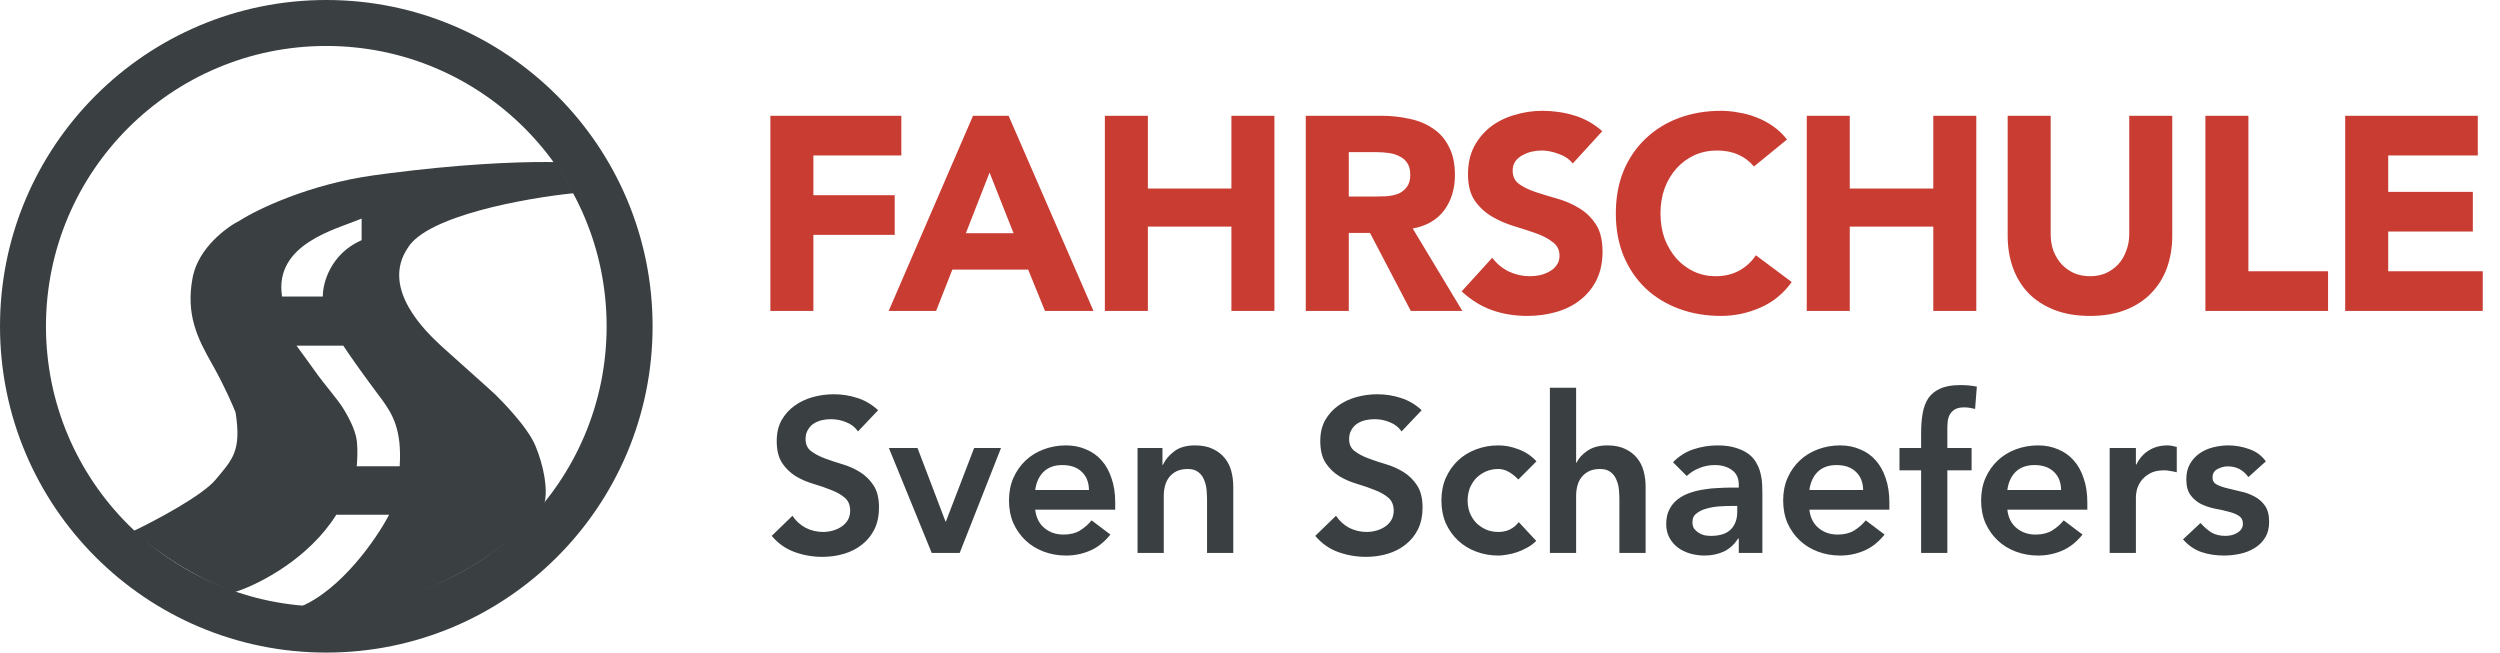 <?xml version="1.0" encoding="UTF-8"?>
<svg xmlns="http://www.w3.org/2000/svg" width="521" height="136" viewBox="0 0 521 136" fill="none">
  <path d="M160.547 24.127H187.837V32.4H169.509V40.673H186.458V48.947H169.509V64.803H160.547V24.127ZM202.779 24.127H210.191L227.886 64.803H217.774L214.27 56.185H198.47L195.081 64.803H185.199L202.779 24.127ZM206.226 35.962L201.285 48.602H211.225L206.226 35.962ZM230.253 24.127H239.216V39.294H256.624V24.127H265.587V64.803H256.624V47.223H239.216V64.803H230.253V24.127ZM272.124 24.127H287.866C289.934 24.127 291.888 24.338 293.726 24.759C295.603 25.142 297.231 25.812 298.61 26.77C300.027 27.689 301.137 28.953 301.942 30.562C302.784 32.132 303.206 34.105 303.206 36.479C303.206 39.352 302.459 41.803 300.965 43.833C299.471 45.825 297.288 47.089 294.415 47.625L304.757 64.803H294.013L285.51 48.544H281.087V64.803H272.124V24.127ZM281.087 40.961H286.372C287.177 40.961 288.019 40.941 288.9 40.903C289.819 40.827 290.643 40.654 291.371 40.386C292.098 40.08 292.692 39.62 293.152 39.007C293.649 38.394 293.898 37.533 293.898 36.422C293.898 35.388 293.688 34.564 293.266 33.951C292.845 33.339 292.309 32.879 291.658 32.573C291.007 32.228 290.26 31.998 289.417 31.883C288.575 31.768 287.751 31.711 286.947 31.711H281.087V40.961ZM327.763 34.066C327.035 33.147 326.039 32.477 324.775 32.056C323.55 31.596 322.382 31.366 321.271 31.366C320.62 31.366 319.949 31.443 319.26 31.596C318.571 31.749 317.919 31.998 317.307 32.343C316.694 32.649 316.196 33.071 315.813 33.607C315.43 34.143 315.238 34.794 315.238 35.56C315.238 36.786 315.698 37.724 316.617 38.375C317.536 39.026 318.685 39.582 320.064 40.041C321.481 40.501 322.994 40.961 324.603 41.42C326.212 41.88 327.705 42.531 329.084 43.374C330.501 44.216 331.67 45.346 332.589 46.763C333.508 48.18 333.968 50.076 333.968 52.451C333.968 54.711 333.546 56.683 332.704 58.369C331.861 60.054 330.712 61.452 329.257 62.563C327.84 63.673 326.173 64.497 324.258 65.033C322.382 65.569 320.39 65.837 318.283 65.837C315.641 65.837 313.189 65.435 310.929 64.631C308.67 63.827 306.563 62.524 304.61 60.724L310.987 53.715C311.906 54.941 313.055 55.898 314.434 56.588C315.851 57.239 317.307 57.564 318.8 57.564C319.528 57.564 320.256 57.488 320.984 57.334C321.75 57.143 322.42 56.875 322.994 56.53C323.607 56.185 324.086 55.745 324.431 55.209C324.814 54.672 325.005 54.041 325.005 53.313C325.005 52.087 324.526 51.13 323.569 50.44C322.65 49.712 321.481 49.1 320.064 48.602C318.647 48.104 317.115 47.606 315.468 47.108C313.821 46.61 312.289 45.94 310.872 45.097C309.455 44.255 308.267 43.144 307.31 41.765C306.391 40.386 305.931 38.567 305.931 36.307C305.931 34.124 306.352 32.209 307.195 30.562C308.076 28.915 309.225 27.536 310.642 26.425C312.098 25.314 313.764 24.491 315.641 23.955C317.517 23.38 319.452 23.093 321.443 23.093C323.741 23.093 325.963 23.419 328.108 24.07C330.253 24.721 332.187 25.812 333.91 27.344L327.763 34.066ZM365.522 34.698C364.641 33.626 363.549 32.802 362.247 32.228C360.983 31.653 359.508 31.366 357.823 31.366C356.138 31.366 354.567 31.692 353.112 32.343C351.695 32.994 350.45 33.913 349.378 35.1C348.343 36.249 347.52 37.628 346.907 39.237C346.333 40.846 346.045 42.588 346.045 44.465C346.045 46.38 346.333 48.142 346.907 49.751C347.52 51.321 348.343 52.7 349.378 53.887C350.412 55.036 351.618 55.937 352.997 56.588C354.414 57.239 355.927 57.564 357.536 57.564C359.374 57.564 361.002 57.181 362.419 56.415C363.836 55.649 365.005 54.577 365.924 53.198L373.393 58.771C371.669 61.184 369.486 62.965 366.843 64.114C364.2 65.263 361.481 65.837 358.685 65.837C355.506 65.837 352.576 65.34 349.895 64.344C347.214 63.348 344.896 61.931 342.943 60.092C340.99 58.215 339.457 55.956 338.347 53.313C337.274 50.67 336.738 47.721 336.738 44.465C336.738 41.21 337.274 38.26 338.347 35.617C339.457 32.975 340.99 30.734 342.943 28.896C344.896 27.019 347.214 25.583 349.895 24.587C352.576 23.591 355.506 23.093 358.685 23.093C359.834 23.093 361.021 23.208 362.247 23.438C363.511 23.629 364.736 23.955 365.924 24.414C367.149 24.874 368.318 25.487 369.428 26.253C370.539 27.019 371.535 27.957 372.416 29.068L365.522 34.698ZM376.528 24.127H385.49V39.294H402.898V24.127H411.861V64.803H402.898V47.223H385.49V64.803H376.528V24.127ZM452.697 49.119C452.697 51.532 452.333 53.753 451.606 55.783C450.878 57.813 449.786 59.575 448.331 61.069C446.914 62.563 445.133 63.731 442.988 64.573C440.843 65.416 438.373 65.837 435.577 65.837C432.742 65.837 430.253 65.416 428.108 64.573C425.963 63.731 424.163 62.563 422.707 61.069C421.29 59.575 420.218 57.813 419.49 55.783C418.762 53.753 418.398 51.532 418.398 49.119V24.127H427.361V48.774C427.361 50.038 427.552 51.206 427.935 52.279C428.357 53.351 428.931 54.289 429.659 55.094C430.387 55.86 431.248 56.473 432.244 56.932C433.278 57.354 434.389 57.564 435.577 57.564C436.764 57.564 437.856 57.354 438.851 56.932C439.847 56.473 440.709 55.86 441.437 55.094C442.164 54.289 442.72 53.351 443.103 52.279C443.524 51.206 443.735 50.038 443.735 48.774V24.127H452.697V49.119ZM459.604 24.127H468.566V56.53H485.17V64.803H459.604V24.127ZM488.738 24.127H516.373V32.4H497.701V39.984H515.339V48.257H497.701V56.53H517.407V64.803H488.738V24.127Z" fill="#C93C32"></path>
  <path d="M178.812 89.906C178.205 89.026 177.385 88.388 176.353 87.993C175.351 87.568 174.288 87.356 173.165 87.356C172.497 87.356 171.844 87.431 171.206 87.583C170.599 87.735 170.037 87.978 169.521 88.312C169.035 88.646 168.64 89.086 168.337 89.633C168.033 90.149 167.881 90.772 167.881 91.5C167.881 92.593 168.261 93.428 169.02 94.005C169.779 94.582 170.72 95.083 171.844 95.508C172.967 95.933 174.197 96.343 175.533 96.738C176.869 97.133 178.099 97.679 179.222 98.378C180.346 99.076 181.287 100.002 182.046 101.156C182.805 102.31 183.185 103.843 183.185 105.756C183.185 107.487 182.866 109.005 182.228 110.311C181.591 111.586 180.725 112.649 179.632 113.499C178.569 114.349 177.324 114.987 175.897 115.412C174.47 115.837 172.967 116.049 171.388 116.049C169.384 116.049 167.456 115.715 165.604 115.047C163.752 114.379 162.158 113.256 160.822 111.677L165.149 107.487C165.847 108.549 166.758 109.384 167.881 109.992C169.035 110.569 170.25 110.857 171.525 110.857C172.193 110.857 172.861 110.766 173.529 110.584C174.197 110.402 174.804 110.128 175.351 109.764C175.897 109.4 176.338 108.944 176.672 108.398C177.006 107.821 177.173 107.168 177.173 106.439C177.173 105.255 176.793 104.344 176.034 103.706C175.275 103.069 174.334 102.537 173.21 102.112C172.087 101.657 170.857 101.232 169.521 100.837C168.185 100.442 166.955 99.911 165.832 99.243C164.708 98.545 163.767 97.634 163.008 96.51C162.249 95.356 161.869 93.823 161.869 91.91C161.869 90.24 162.203 88.798 162.871 87.583C163.57 86.369 164.465 85.367 165.558 84.577C166.682 83.757 167.957 83.15 169.384 82.755C170.811 82.361 172.269 82.163 173.757 82.163C175.457 82.163 177.097 82.421 178.676 82.938C180.285 83.454 181.727 84.304 183.002 85.488L178.812 89.906ZM185.244 93.368H191.211L197.04 108.671H197.132L203.007 93.368H208.609L200.001 115.229H194.171L185.244 93.368ZM215.739 106.211C215.922 107.851 216.559 109.126 217.652 110.037C218.745 110.948 220.066 111.404 221.615 111.404C222.981 111.404 224.12 111.13 225.031 110.584C225.972 110.007 226.792 109.293 227.49 108.443L231.407 111.404C230.132 112.983 228.705 114.106 227.126 114.774C225.547 115.442 223.892 115.776 222.161 115.776C220.522 115.776 218.973 115.503 217.516 114.956C216.058 114.41 214.798 113.635 213.735 112.633C212.673 111.631 211.823 110.432 211.185 109.035C210.578 107.608 210.274 106.029 210.274 104.299C210.274 102.568 210.578 101.004 211.185 99.607C211.823 98.18 212.673 96.966 213.735 95.964C214.798 94.962 216.058 94.187 217.516 93.641C218.973 93.094 220.522 92.821 222.161 92.821C223.68 92.821 225.061 93.094 226.306 93.641C227.581 94.157 228.659 94.916 229.54 95.918C230.451 96.92 231.149 98.165 231.635 99.653C232.151 101.11 232.409 102.796 232.409 104.708V106.211H215.739ZM226.944 102.112C226.913 100.503 226.412 99.243 225.441 98.332C224.469 97.391 223.118 96.92 221.387 96.92C219.747 96.92 218.442 97.391 217.47 98.332C216.529 99.273 215.952 100.533 215.739 102.112H226.944ZM237.065 93.368H242.257V96.875H242.348C242.864 95.781 243.654 94.84 244.716 94.051C245.779 93.231 247.221 92.821 249.043 92.821C250.501 92.821 251.73 93.064 252.732 93.55C253.765 94.036 254.6 94.673 255.238 95.463C255.875 96.252 256.331 97.163 256.604 98.195C256.877 99.228 257.014 100.306 257.014 101.429V115.229H251.548V104.162C251.548 103.555 251.518 102.887 251.457 102.158C251.396 101.399 251.229 100.7 250.956 100.063C250.713 99.395 250.319 98.848 249.772 98.423C249.225 97.968 248.482 97.74 247.54 97.74C246.629 97.74 245.855 97.892 245.217 98.195C244.61 98.499 244.094 98.909 243.669 99.425C243.274 99.941 242.986 100.533 242.804 101.201C242.621 101.869 242.53 102.568 242.53 103.297V115.229H237.065V93.368ZM292.089 89.906C291.482 89.026 290.662 88.388 289.63 87.993C288.628 87.568 287.565 87.356 286.442 87.356C285.774 87.356 285.121 87.431 284.483 87.583C283.876 87.735 283.314 87.978 282.798 88.312C282.312 88.646 281.917 89.086 281.614 89.633C281.31 90.149 281.158 90.772 281.158 91.5C281.158 92.593 281.538 93.428 282.297 94.005C283.056 94.582 283.997 95.083 285.121 95.508C286.244 95.933 287.474 96.343 288.81 96.738C290.146 97.133 291.376 97.679 292.499 98.378C293.623 99.076 294.564 100.002 295.323 101.156C296.082 102.31 296.462 103.843 296.462 105.756C296.462 107.487 296.143 109.005 295.505 110.311C294.868 111.586 294.002 112.649 292.909 113.499C291.846 114.349 290.601 114.987 289.174 115.412C287.747 115.837 286.244 116.049 284.665 116.049C282.661 116.049 280.733 115.715 278.881 115.047C277.029 114.379 275.435 113.256 274.099 111.677L278.426 107.487C279.124 108.549 280.035 109.384 281.158 109.992C282.312 110.569 283.527 110.857 284.802 110.857C285.47 110.857 286.138 110.766 286.806 110.584C287.474 110.402 288.081 110.128 288.628 109.764C289.174 109.4 289.615 108.944 289.949 108.398C290.283 107.821 290.45 107.168 290.45 106.439C290.45 105.255 290.07 104.344 289.311 103.706C288.552 103.069 287.611 102.537 286.487 102.112C285.364 101.657 284.134 101.232 282.798 100.837C281.462 100.442 280.232 99.911 279.109 99.243C277.985 98.545 277.044 97.634 276.285 96.51C275.526 95.356 275.146 93.823 275.146 91.91C275.146 90.24 275.48 88.798 276.148 87.583C276.847 86.369 277.742 85.367 278.836 84.577C279.959 83.757 281.234 83.15 282.661 82.755C284.088 82.361 285.546 82.163 287.034 82.163C288.734 82.163 290.374 82.421 291.953 82.938C293.562 83.454 295.004 84.304 296.279 85.488L292.089 89.906ZM316.421 99.926C315.783 99.258 315.115 98.727 314.417 98.332C313.718 97.937 313.005 97.74 312.276 97.74C311.274 97.74 310.378 97.922 309.589 98.287C308.799 98.651 308.116 99.137 307.539 99.744C306.993 100.351 306.568 101.05 306.264 101.839C305.991 102.629 305.854 103.448 305.854 104.299C305.854 105.149 305.991 105.969 306.264 106.758C306.568 107.547 306.993 108.246 307.539 108.853C308.116 109.46 308.799 109.946 309.589 110.311C310.378 110.675 311.274 110.857 312.276 110.857C313.126 110.857 313.916 110.69 314.644 110.356C315.373 109.992 315.996 109.476 316.512 108.808L320.155 112.724C319.609 113.271 318.971 113.742 318.242 114.136C317.544 114.531 316.831 114.85 316.102 115.093C315.373 115.336 314.675 115.503 314.007 115.594C313.339 115.715 312.762 115.776 312.276 115.776C310.636 115.776 309.088 115.503 307.63 114.956C306.173 114.41 304.913 113.635 303.85 112.633C302.787 111.631 301.937 110.432 301.299 109.035C300.692 107.608 300.389 106.029 300.389 104.299C300.389 102.568 300.692 101.004 301.299 99.607C301.937 98.18 302.787 96.966 303.85 95.964C304.913 94.962 306.173 94.187 307.63 93.641C309.088 93.094 310.636 92.821 312.276 92.821C313.673 92.821 315.069 93.094 316.466 93.641C317.893 94.157 319.138 94.992 320.201 96.146L316.421 99.926ZM328.464 96.419H328.555C328.98 95.508 329.724 94.688 330.787 93.96C331.88 93.201 333.277 92.821 334.977 92.821C336.434 92.821 337.664 93.064 338.666 93.55C339.699 94.036 340.534 94.673 341.171 95.463C341.809 96.252 342.264 97.163 342.538 98.195C342.811 99.228 342.947 100.306 342.947 101.429V115.229H337.482V104.162C337.482 103.555 337.452 102.887 337.391 102.158C337.33 101.399 337.163 100.7 336.89 100.063C336.647 99.395 336.252 98.848 335.706 98.423C335.159 97.968 334.415 97.74 333.474 97.74C332.563 97.74 331.789 97.892 331.151 98.195C330.544 98.499 330.028 98.909 329.603 99.425C329.208 99.941 328.919 100.533 328.737 101.201C328.555 101.869 328.464 102.568 328.464 103.297V115.229H322.998V80.797H328.464V96.419ZM362.36 112.223H362.223C361.434 113.468 360.432 114.379 359.217 114.956C358.003 115.503 356.667 115.776 355.209 115.776C354.207 115.776 353.22 115.639 352.249 115.366C351.307 115.093 350.457 114.683 349.698 114.136C348.969 113.59 348.377 112.907 347.922 112.087C347.466 111.267 347.239 110.311 347.239 109.217C347.239 108.033 347.451 107.031 347.876 106.211C348.301 105.361 348.863 104.663 349.562 104.116C350.29 103.539 351.125 103.084 352.067 102.75C353.008 102.416 353.979 102.173 354.981 102.021C356.014 101.839 357.046 101.733 358.079 101.702C359.111 101.642 360.083 101.611 360.993 101.611H362.36V101.019C362.36 99.653 361.889 98.636 360.948 97.968C360.007 97.269 358.807 96.92 357.35 96.92C356.196 96.92 355.118 97.133 354.116 97.558C353.114 97.953 352.249 98.499 351.52 99.197L348.651 96.328C349.865 95.083 351.277 94.187 352.886 93.641C354.526 93.094 356.211 92.821 357.942 92.821C359.49 92.821 360.796 93.003 361.859 93.368C362.922 93.702 363.802 94.142 364.5 94.688C365.199 95.235 365.73 95.873 366.095 96.601C366.489 97.3 366.763 98.013 366.914 98.742C367.097 99.471 367.203 100.184 367.233 100.883C367.264 101.551 367.279 102.143 367.279 102.659V115.229H362.36V112.223ZM362.041 105.437H360.902C360.143 105.437 359.293 105.468 358.352 105.528C357.411 105.589 356.515 105.741 355.665 105.984C354.845 106.196 354.146 106.53 353.57 106.986C352.993 107.411 352.704 108.018 352.704 108.808C352.704 109.324 352.81 109.764 353.023 110.128C353.266 110.462 353.57 110.751 353.934 110.994C354.298 111.237 354.708 111.419 355.164 111.54C355.619 111.631 356.075 111.677 356.53 111.677C358.413 111.677 359.794 111.237 360.675 110.356C361.586 109.445 362.041 108.215 362.041 106.667V105.437ZM377.076 106.211C377.258 107.851 377.896 109.126 378.989 110.037C380.082 110.948 381.403 111.404 382.951 111.404C384.318 111.404 385.456 111.13 386.367 110.584C387.309 110.007 388.128 109.293 388.827 108.443L392.744 111.404C391.469 112.983 390.041 114.106 388.462 114.774C386.884 115.442 385.229 115.776 383.498 115.776C381.858 115.776 380.31 115.503 378.852 114.956C377.395 114.41 376.135 113.635 375.072 112.633C374.009 111.631 373.159 110.432 372.522 109.035C371.914 107.608 371.611 106.029 371.611 104.299C371.611 102.568 371.914 101.004 372.522 99.607C373.159 98.18 374.009 96.966 375.072 95.964C376.135 94.962 377.395 94.187 378.852 93.641C380.31 93.094 381.858 92.821 383.498 92.821C385.016 92.821 386.398 93.094 387.643 93.641C388.918 94.157 389.996 94.916 390.876 95.918C391.787 96.92 392.486 98.165 392.972 99.653C393.488 101.11 393.746 102.796 393.746 104.708V106.211H377.076ZM388.28 102.112C388.25 100.503 387.749 99.243 386.777 98.332C385.806 97.391 384.454 96.92 382.724 96.92C381.084 96.92 379.778 97.391 378.807 98.332C377.866 99.273 377.289 100.533 377.076 102.112H388.28ZM400.36 98.013H395.851V93.368H400.36V90.27C400.36 88.752 400.466 87.386 400.679 86.171C400.891 84.926 401.286 83.864 401.863 82.983C402.47 82.103 403.305 81.435 404.368 80.979C405.431 80.493 406.812 80.25 408.513 80.25C409.757 80.25 410.911 80.357 411.974 80.569L411.61 85.215C411.215 85.124 410.835 85.048 410.471 84.987C410.107 84.926 409.727 84.896 409.332 84.896C408.573 84.896 407.966 85.017 407.511 85.26C407.055 85.503 406.691 85.837 406.417 86.262C406.175 86.657 406.008 87.128 405.916 87.674C405.856 88.221 405.825 88.798 405.825 89.405V93.368H410.881V98.013H405.825V115.229H400.36V98.013ZM418.33 106.211C418.513 107.851 419.15 109.126 420.243 110.037C421.336 110.948 422.657 111.404 424.206 111.404C425.572 111.404 426.711 111.13 427.622 110.584C428.563 110.007 429.383 109.293 430.081 108.443L433.998 111.404C432.723 112.983 431.296 114.106 429.717 114.774C428.138 115.442 426.483 115.776 424.752 115.776C423.113 115.776 421.564 115.503 420.107 114.956C418.649 114.41 417.389 113.635 416.326 112.633C415.264 111.631 414.414 110.432 413.776 109.035C413.169 107.608 412.865 106.029 412.865 104.299C412.865 102.568 413.169 101.004 413.776 99.607C414.414 98.18 415.264 96.966 416.326 95.964C417.389 94.962 418.649 94.187 420.107 93.641C421.564 93.094 423.113 92.821 424.752 92.821C426.271 92.821 427.652 93.094 428.897 93.641C430.172 94.157 431.25 94.916 432.131 95.918C433.042 96.92 433.74 98.165 434.226 99.653C434.742 101.11 435 102.796 435 104.708V106.211H418.33ZM429.535 102.112C429.504 100.503 429.003 99.243 428.032 98.332C427.06 97.391 425.709 96.92 423.978 96.92C422.338 96.92 421.033 97.391 420.061 98.332C419.12 99.273 418.543 100.533 418.33 102.112H429.535ZM439.656 93.368H445.121V96.829H445.212C445.82 95.554 446.685 94.567 447.808 93.869C448.932 93.17 450.222 92.821 451.68 92.821C452.014 92.821 452.333 92.851 452.636 92.912C452.97 92.973 453.304 93.049 453.638 93.14V98.423C453.183 98.302 452.727 98.211 452.272 98.15C451.847 98.059 451.422 98.013 450.997 98.013C449.721 98.013 448.689 98.256 447.9 98.742C447.14 99.197 446.548 99.729 446.123 100.336C445.729 100.943 445.455 101.551 445.303 102.158C445.182 102.765 445.121 103.221 445.121 103.524V115.229H439.656V93.368ZM468.562 99.425C467.5 97.937 466.073 97.193 464.281 97.193C463.552 97.193 462.839 97.376 462.14 97.74C461.442 98.104 461.093 98.696 461.093 99.516C461.093 100.184 461.381 100.67 461.958 100.974C462.535 101.277 463.264 101.535 464.144 101.748C465.025 101.961 465.966 102.188 466.968 102.431C468.001 102.644 468.957 102.993 469.838 103.479C470.718 103.934 471.447 104.572 472.024 105.392C472.601 106.211 472.889 107.335 472.889 108.762C472.889 110.068 472.601 111.176 472.024 112.087C471.477 112.967 470.749 113.681 469.838 114.227C468.957 114.774 467.955 115.169 466.832 115.412C465.708 115.655 464.585 115.776 463.461 115.776C461.761 115.776 460.197 115.533 458.77 115.047C457.343 114.561 456.068 113.681 454.944 112.406L458.588 108.99C459.286 109.779 460.03 110.432 460.82 110.948C461.639 111.434 462.626 111.677 463.78 111.677C464.175 111.677 464.585 111.631 465.01 111.54C465.435 111.449 465.83 111.297 466.194 111.085C466.558 110.872 466.847 110.614 467.059 110.311C467.302 109.977 467.424 109.597 467.424 109.172C467.424 108.413 467.135 107.851 466.558 107.487C465.981 107.122 465.253 106.834 464.372 106.621C463.492 106.378 462.535 106.166 461.503 105.984C460.501 105.771 459.56 105.452 458.679 105.027C457.798 104.572 457.07 103.949 456.493 103.16C455.916 102.37 455.627 101.277 455.627 99.881C455.627 98.666 455.87 97.618 456.356 96.738C456.872 95.827 457.54 95.083 458.36 94.506C459.18 93.929 460.121 93.504 461.184 93.231C462.247 92.958 463.325 92.821 464.418 92.821C465.875 92.821 467.317 93.079 468.745 93.595C470.172 94.081 471.325 94.931 472.206 96.146L468.562 99.425Z" fill="#3A3F42"></path>
  <path d="M136 68C136 105.555 105.555 136 68 136C30.445 136 0 105.555 0 68C0 30.445 30.445 0 68 0C105.555 0 136 30.445 136 68ZM9.579 68C9.579 100.265 35.735 126.421 68 126.421C100.265 126.421 126.421 100.265 126.421 68C126.421 35.735 100.265 9.579 68 9.579C35.735 9.579 9.579 35.735 9.579 68Z" fill="#3A3F42"></path>
  <path d="M114.025 33.765L115.502 33.783L115.574 33.785L115.617 33.843C116.199 34.658 118.464 38.331 119.521 40.06L119.64 40.257L119.412 40.279C114.461 40.784 106.853 41.96 99.981 43.844C96.545 44.787 93.297 45.906 90.658 47.205C88.015 48.506 86.004 49.978 85.016 51.616L85.012 51.623L84.892 51.542L85.011 51.623C82.095 55.89 83.083 60.302 85.144 63.977C87.208 67.655 90.332 70.564 91.633 71.793L92.46 72.552C93.61 73.593 95.627 75.394 97.607 77.165C100.243 79.521 102.821 81.826 103.186 82.191L103.682 82.685C104.386 83.392 105.657 84.695 107 86.241C108.787 88.299 110.714 90.805 111.59 92.922C112.46 95.024 113.113 97.272 113.458 99.359C113.802 101.444 113.841 103.379 113.474 104.85L113.467 104.88L113.448 104.903C107.438 112.724 95.281 122.02 80.015 125.457C72.487 127.151 64.204 127.419 55.531 125.387C55.655 125.411 55.779 125.438 55.903 125.462C58.439 125.955 60.955 126.302 62.498 126.47L62.535 126.474L62.569 126.46C66.872 124.657 70.836 121.114 74.039 117.428C77.243 113.74 79.696 109.897 80.977 107.481L81.089 107.269H70.086L70.043 107.337C64.36 116.362 54.343 121.534 49.627 123.156L49.188 123.302L48.898 123.394C42.026 120.87 34.975 116.825 27.915 110.845L27.745 110.701L27.946 110.604C30.205 109.523 33.768 107.692 37.11 105.713C38.782 104.723 40.397 103.698 41.766 102.712C43.136 101.724 44.253 100.782 44.934 99.959L46.163 98.484C47.313 97.095 48.216 95.908 48.79 94.44C49.552 92.492 49.736 90.034 49.091 85.938C48.5 84.442 46.838 80.639 44.645 76.667L44.197 75.867C41.162 70.519 38.685 65.571 40.139 57.867L40.262 57.292C40.946 54.442 42.622 52.007 44.472 50.101C46.445 48.069 48.624 46.63 50.033 45.926C53.767 43.553 64.538 38.377 77.942 36.528L81.043 36.115C95.315 34.279 106.825 33.721 114.025 33.765ZM61.796 72.043L61.964 72.272C63.023 73.716 65.342 76.891 66.149 78.045L66.364 78.343C66.92 79.097 67.839 80.24 68.753 81.39C69.802 82.71 70.843 84.039 71.343 84.825L71.75 85.481C72.182 86.197 72.677 87.079 73.121 88.021C73.714 89.279 74.212 90.634 74.353 91.839L74.393 92.208C74.566 94.07 74.443 96.151 74.353 97.004L74.337 97.164H83.296L83.304 97.027C83.521 93.26 83.159 90.57 82.411 88.383C81.757 86.469 80.811 84.947 79.712 83.433L79.232 82.784C75.926 78.375 73.268 74.654 71.586 72.107L71.543 72.043H61.796ZM75.163 45.634C72.587 46.707 68.08 48.018 64.439 50.391C62.613 51.581 60.992 53.045 59.928 54.891C58.862 56.741 58.36 58.967 58.762 61.669L58.78 61.792H67.278V61.647C67.278 58.99 68.877 52.942 75.277 50.085L75.363 50.047V45.55L75.163 45.634Z" fill="#3A3F42"></path>
</svg>
